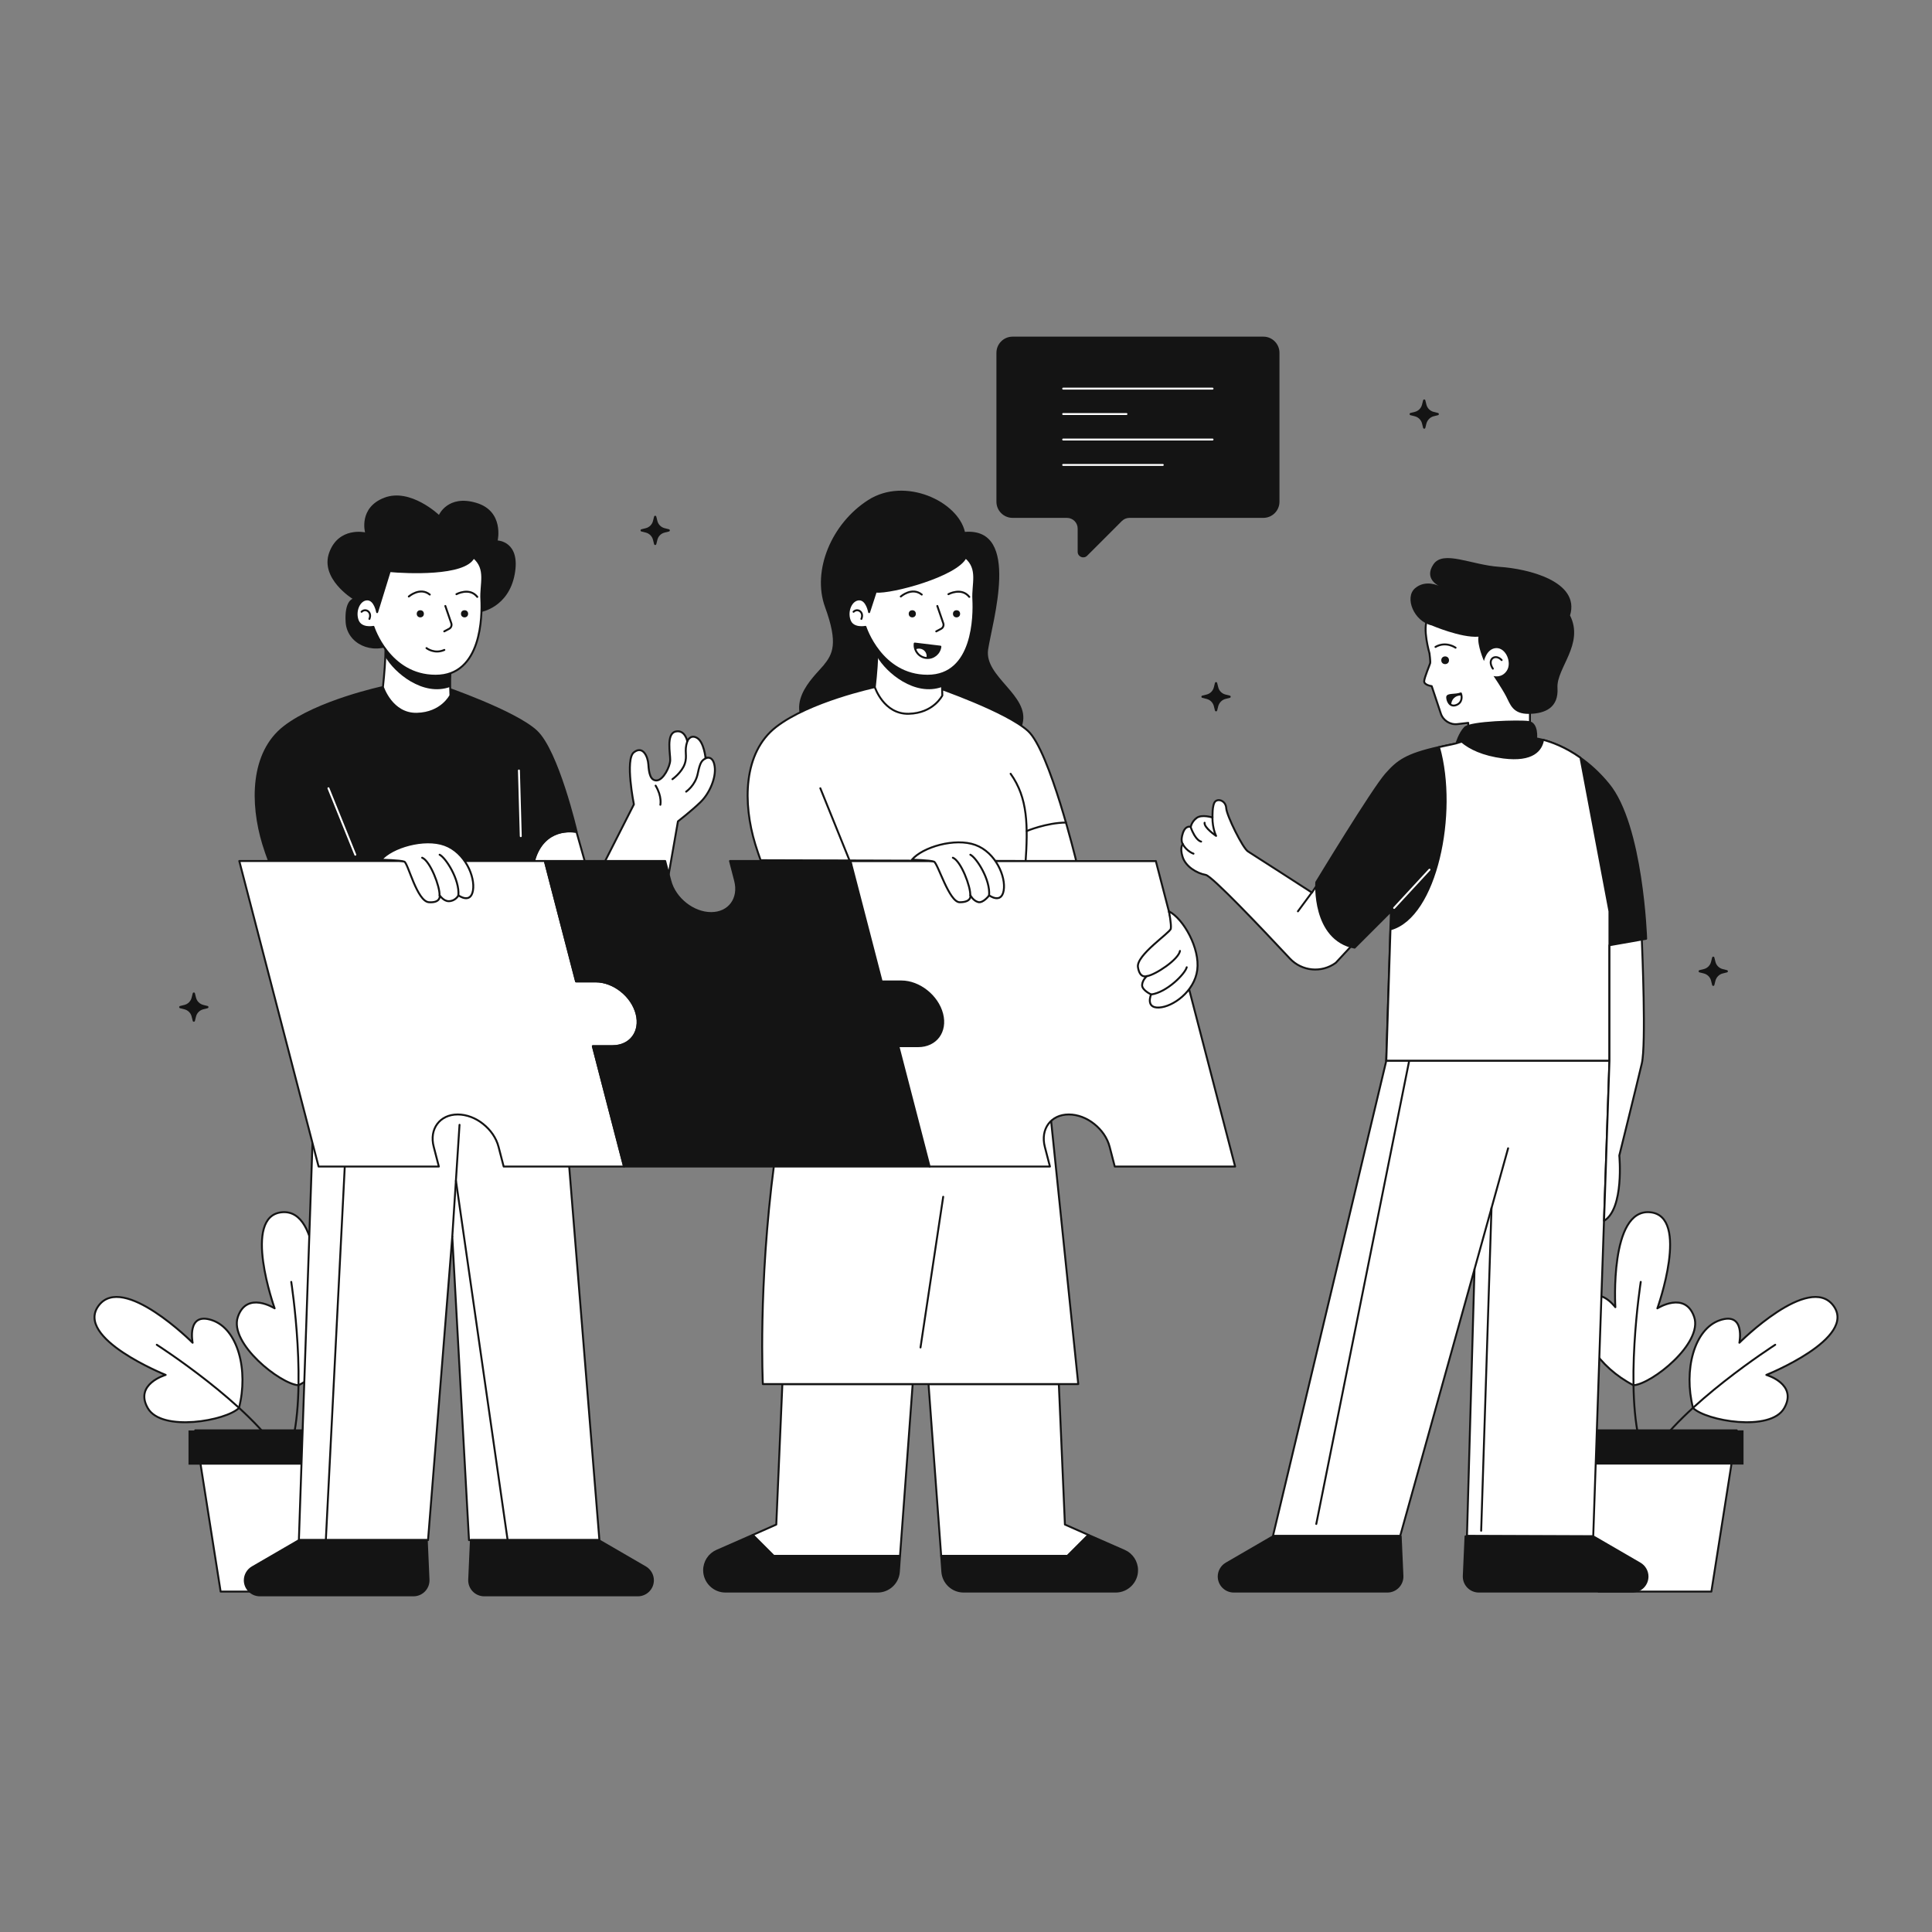 <svg xmlns="http://www.w3.org/2000/svg" xml:space="preserve" viewBox="0 0 2000 2000" enable-background="new 0 0 2000 2000" id="Puzzleorproblemsolving">
  <rect x="0" y="0" width="2000" height="2000" fill="#808080" stroke="none"/>
  <g fill="#000000" class="color000000 svgShape">
    <g fill="#000000" class="color000000 svgShape">
      <g fill="#000000" class="color000000 svgShape">
        <path d="M1752.6,1457.5c-10-39.2,1.2-81.8,27.8-90.8c26.7-9.1,20.2,23.3,20.2,23.3s72.1-72.2,97.3-38.4
				c25.2,33.8-69.4,71.7-69.4,71.7s32.8,9.4,18.5,34.4C1832.7,1482.7,1765.9,1470.8,1752.6,1457.5z" fill="#ffffff" stroke="#141414" stroke-width="2" stroke-linecap="round" stroke-linejoin="round" stroke-miterlimit="10" class="colorffffff svgShape colorStroke141414 svgStroke"></path>
        <path d="M1708.4,1507.9c32.5-53.8,129.3-115.8,129.3-115.8" fill="none" stroke="#141414" stroke-width="2" stroke-linecap="round" stroke-linejoin="round" stroke-miterlimit="10" class="colorStroke141414 svgStroke"></path>
      </g>
      <g fill="#000000" class="color000000 svgShape">
        <path d="M1691,1434c-36-18.5-60.5-55.1-49.6-81.1s30.8,0.3,30.8,0.3s-6.2-101.9,35.8-98.3s7.7,99.5,7.7,99.5
				s28.8-18.4,38.1,8.9C1763,1390.7,1709.8,1432.8,1691,1434z" fill="#ffffff" stroke="#141414" stroke-width="2" stroke-linecap="round" stroke-linejoin="round" stroke-miterlimit="10" class="colorffffff svgShape colorStroke141414 svgStroke"></path>
        <path d="M1699.5,1500.5c-18.7-60-1-173.5-1-173.5" fill="none" stroke="#141414" stroke-width="2" stroke-linecap="round" stroke-linejoin="round" stroke-miterlimit="10" class="colorStroke141414 svgStroke"></path>
      </g>
      <polygon points="1797.9 1480.7 1628.6 1480.7 1654.8 1647.6 1771.6 1647.6" fill="#ffffff" stroke="#141414" stroke-width="2" stroke-linecap="round" stroke-linejoin="round" stroke-miterlimit="10" class="colorffffff svgShape colorStroke141414 svgStroke"></polygon>
      <rect width="183.4" height="35.4" x="1621.5" y="1480.7" fill="#141414" class="color141414 svgShape"></rect>
    </g>
    <g fill="#000000" class="color000000 svgShape">
      <g fill="#000000" class="color000000 svgShape">
        <path d="M247.4,1457.5c10-39.2-1.2-81.8-27.8-90.8c-26.7-9.1-20.2,23.3-20.2,23.3s-72.1-72.2-97.3-38.4
				s69.4,71.7,69.4,71.7s-32.8,9.4-18.5,34.4C167.3,1482.7,234.1,1470.8,247.4,1457.5z" fill="#ffffff" stroke="#141414" stroke-width="2" stroke-linecap="round" stroke-linejoin="round" stroke-miterlimit="10" class="colorffffff svgShape colorStroke141414 svgStroke"></path>
        <path d="M291.6,1507.9c-32.5-53.8-129.3-115.8-129.3-115.8" fill="none" stroke="#141414" stroke-width="2" stroke-linecap="round" stroke-linejoin="round" stroke-miterlimit="10" class="colorStroke141414 svgStroke"></path>
      </g>
      <g fill="#000000" class="color000000 svgShape">
        <path d="M309,1434c36-18.5,60.5-55.1,49.6-81.1c-10.9-26-30.8,0.3-30.8,0.3s6.2-101.9-35.8-98.3s-7.7,99.5-7.7,99.5
				s-28.8-18.4-38.1,8.9C237,1390.7,290.2,1432.8,309,1434z" fill="#ffffff" stroke="#141414" stroke-width="2" stroke-linecap="round" stroke-linejoin="round" stroke-miterlimit="10" class="colorffffff svgShape colorStroke141414 svgStroke"></path>
        <path d="M300.5,1500.5c18.7-60,1-173.5,1-173.5" fill="none" stroke="#141414" stroke-width="2" stroke-linecap="round" stroke-linejoin="round" stroke-miterlimit="10" class="colorStroke141414 svgStroke"></path>
      </g>
      <polygon points="202.1 1480.7 371.4 1480.7 345.2 1647.6 228.4 1647.6" fill="#ffffff" stroke="#141414" stroke-width="2" stroke-linecap="round" stroke-linejoin="round" stroke-miterlimit="10" class="colorffffff svgShape colorStroke141414 svgStroke"></polygon>
      <rect width="183.4" height="35.4" x="195" y="1480.7" transform="rotate(-180 286.768 1498.457)" fill="#141414" class="color141414 svgShape"></rect>
    </g>
    <g fill="#000000" class="color000000 svgShape">
      <g fill="#000000" class="color000000 svgShape">
        <g fill="#000000" class="color000000 svgShape">
          <path d="M1324.5,365.2v154.2c0,9.2-7.5,16.7-16.7,16.7h-138.6c-3,0-5.8,1.2-7.9,3.3l-35.9,35.9
					c-3.6,3.6-9.8,1.1-9.8-4.1v-24c0-6.2-5-11.1-11.1-11.1h-56.3c-9.2,0-16.7-7.5-16.7-16.7V365.2c0-9.2,7.5-16.7,16.7-16.7h259.7
					C1317,348.5,1324.5,356,1324.5,365.2z" fill="#141414" class="color141414 svgShape"></path>
        </g>
        <line x1="1100.6" x2="1255.2" y1="402.3" y2="402.3" fill="none" stroke="#ffffff" stroke-width="2" stroke-linecap="round" stroke-linejoin="round" stroke-miterlimit="10" class="colorStrokeffffff svgStroke"></line>
        <line x1="1100.6" x2="1166.1" y1="428.6" y2="428.6" fill="none" stroke="#ffffff" stroke-width="2" stroke-linecap="round" stroke-linejoin="round" stroke-miterlimit="10" class="colorStrokeffffff svgStroke"></line>
        <line x1="1100.6" x2="1255.2" y1="455" y2="455" fill="none" stroke="#ffffff" stroke-width="2" stroke-linecap="round" stroke-linejoin="round" stroke-miterlimit="10" class="colorStrokeffffff svgStroke"></line>
        <line x1="1100.6" x2="1203.7" y1="481.3" y2="481.3" fill="none" stroke="#ffffff" stroke-width="2" stroke-linecap="round" stroke-linejoin="round" stroke-miterlimit="10" class="colorStrokeffffff svgStroke"></line>
      </g>
      <g fill="#000000" class="color000000 svgShape">
        <path d="M1261.1,731.1l-1.1,4.4c-0.3,1.2-2,1.2-2.3,0l-1.1-4.4c-0.9-3.8-3.9-6.7-7.6-7.6l-4.4-1.1
				c-1.2-0.3-1.2-2,0-2.3l4.4-1.1c3.8-0.9,6.7-3.9,7.6-7.6l1.1-4.4c0.3-1.2,2-1.2,2.3,0l1.1,4.4c0.9,3.8,3.9,6.7,7.6,7.6l4.4,1.1
				c1.2,0.3,1.2,2,0,2.3l-4.4,1.1C1265,724.4,1262.1,727.4,1261.1,731.1z" fill="#141414" class="color141414 svgShape"></path>
      </g>
      <g fill="#000000" class="color000000 svgShape">
        <path d="M1476.6,438.5l-1.1,4.4c-0.3,1.2-2,1.2-2.3,0l-1.1-4.4c-0.9-3.8-3.9-6.7-7.6-7.6l-4.4-1.1
				c-1.2-0.3-1.2-2,0-2.3l4.4-1.1c3.8-0.9,6.7-3.9,7.6-7.6l1.1-4.4c0.3-1.2,2-1.2,2.3,0l1.1,4.4c0.9,3.8,3.9,6.7,7.6,7.6l4.4,1.1
				c1.2,0.3,1.2,2,0,2.3l-4.4,1.1C1480.5,431.8,1477.6,434.8,1476.6,438.5z" fill="#141414" class="color141414 svgShape"></path>
      </g>
      <g fill="#000000" class="color000000 svgShape">
        <path d="M1775.8,1015.3l-1.1,4.4c-0.3,1.2-2,1.2-2.3,0l-1.1-4.4c-0.9-3.8-3.9-6.7-7.6-7.6l-4.4-1.1
				c-1.2-0.3-1.2-2,0-2.3l4.4-1.1c3.8-0.9,6.7-3.9,7.6-7.6l1.1-4.4c0.3-1.2,2-1.2,2.3,0l1.1,4.4c0.9,3.8,3.9,6.7,7.6,7.6l4.4,1.1
				c1.2,0.3,1.2,2,0,2.3l-4.4,1.1C1779.7,1008.6,1776.8,1011.5,1775.8,1015.3z" fill="#141414" class="color141414 svgShape"></path>
      </g>
      <g fill="#000000" class="color000000 svgShape">
        <path d="M680.5,558.9l-1.1,4.4c-0.3,1.2-2,1.2-2.3,0l-1.1-4.4c-0.9-3.8-3.9-6.7-7.6-7.6l-4.4-1.1
				c-1.2-0.3-1.2-2,0-2.3l4.4-1.1c3.8-0.9,6.7-3.9,7.6-7.6l1.1-4.4c0.3-1.2,2-1.2,2.3,0l1.1,4.4c0.9,3.8,3.9,6.7,7.6,7.6l4.4,1.1
				c1.2,0.3,1.2,2,0,2.3l-4.4,1.1C684.3,552.2,681.4,555.1,680.5,558.9z" fill="#141414" class="color141414 svgShape"></path>
      </g>
      <g fill="#000000" class="color000000 svgShape">
        <path d="M202.9,1052.4l-1.1,4.4c-0.3,1.2-2,1.2-2.3,0l-1.1-4.4c-0.9-3.8-3.9-6.7-7.6-7.6l-4.4-1.1
				c-1.2-0.3-1.2-2,0-2.3l4.4-1.1c3.8-0.9,6.7-3.9,7.6-7.6l1.1-4.4c0.3-1.2,2-1.2,2.3,0l1.1,4.4c0.9,3.8,3.9,6.7,7.6,7.6l4.4,1.1
				c1.2,0.3,1.2,2,0,2.3l-4.4,1.1C206.8,1045.7,203.8,1048.6,202.9,1052.4z" fill="#141414" class="color141414 svgShape"></path>
      </g>
    </g>
    <g fill="#000000" class="color000000 svgShape">
      <path d="M1362.6,917.4l-4.5,6.6c0,0-60.8-39.3-66.2-42.6c-5.4-3.3-22.1-37.2-22.5-44.7c-0.4-7.5-7.8-10.3-11.3-7.1
			c-3.5,3.2-2.9,16.7-2.9,16.7s-11-3.6-16.4,0.4c-5.4,4-6.1,9.3-6.1,9.3s-5.3-2.2-8.2,6.4c-2.9,8.6,0,11.4,0,11.4s-3.5,3.1-0.3,13.2
			s14.6,17,24,18.7c6.5,1.2,57.2,54.6,87,86.5c12.4,13.3,32.9,15.3,47.6,4.5l15.5-16.7L1362.6,917.4z" fill="#ffffff" stroke="#141414" stroke-width="2" stroke-linecap="round" stroke-linejoin="round" stroke-miterlimit="10" class="colorffffff svgShape colorStroke141414 svgStroke"></path>
      <g fill="#000000" class="color000000 svgShape">
        <g fill="#000000" class="color000000 svgShape">
          <path d="M1552.6,648.2c-47.8-13.6-68.7-16.7-74.6-7.5s1.8,35.7,1.8,35.7s1.1,8.4,0.7,10.1s-5.9,14.5-6.2,18.6
					c-0.3,4.1,7.8,5.2,7.8,5.2l9.4,28.3c2.4,7.3,9.7,11.9,17.3,11l11.1-1.3v8.6l63.9-2.7v-53.3L1552.6,648.2z" fill="#ffffff" stroke="#141414" stroke-width="2" stroke-linecap="round" stroke-linejoin="round" stroke-miterlimit="10" class="colorffffff svgShape colorStroke141414 svgStroke"></path>
          <path d="M1625.3,637.1c14.9,29.8-14.2,54.6-13,74.9c1.3,20.3-12.3,26.7-29.4,27c-17.1,0.3-19.5-10-23.8-18.2
					c-4.3-8.2-13-21-13-21s8.5,2.6,13.8-5.6c5.3-8.2-0.8-23.5-10.9-23.3c-10,0.3-12.8,13.4-12.8,13.4s-7.2-16.6-5.7-25.2
					c-18.1,1.4-48.5-11.7-48.5-11.7c-18.4-4.2-28.3-28.8-17.2-38.4c11.1-9.6,25.1-2.3,25.1-2.3s-16.3-7.1-6.1-22.4
					c10.2-15.3,39.3,0.6,68.5,2.5S1636,601.7,1625.3,637.1z" fill="#141414" class="color141414 svgShape"></path>
          <path d="M1554.5,683.3c-6.5-7-15.6-1-9.1,8.9" fill="none" stroke="#141414" stroke-width="2" stroke-linecap="round" stroke-linejoin="round" stroke-miterlimit="10" class="colorStroke141414 svgStroke"></path>
          <circle cx="1496" cy="683.5" r="4" fill="#141414" class="color141414 svgShape"></circle>
          <path d="M1506.8,670.5c0,0-9.9-7.1-20.8-0.8" fill="none" stroke="#141414" stroke-width="2" stroke-linecap="round" stroke-linejoin="round" stroke-miterlimit="10" class="colorStroke141414 svgStroke"></path>
          <g fill="#000000" class="color000000 svgShape">
            <path d="M1498.1,721.8c0,2.5,1.3,6.5,4.2,8c1.3,0.7,3,0.9,5,0.1c5.2-1.9,6.1-6.5,5.6-9.9c-0.1-0.9-0.4-1.7-0.6-2.3
						C1506.2,720.1,1498.1,718.2,1498.1,721.8z" fill="#141414" class="color141414 svgShape"></path>
            <path d="M1502.3,729.5c0,0.1,0,0.3,0,0.4c1.3,0.7,3,0.9,5,0.1c5.2-1.9,6.1-6.5,5.6-9.9c-0.4-0.1-0.8-0.1-1.2-0.1
						C1506.5,720,1502.3,724.2,1502.3,729.5z" fill="#ffffff" class="colorffffff svgShape"></path>
            <path d="M1512.3,717.8c-6.1,2.3-14.2,0.4-14.2,4s2.7,10.5,9.3,8.1S1513.6,720.9,1512.3,717.8z" fill="none" stroke="#141414" stroke-width="2" stroke-linecap="round" stroke-linejoin="round" stroke-miterlimit="10" class="colorStroke141414 svgStroke"></path>
          </g>
        </g>
        <path d="M1590.2,764.4c0,0,1.7-15.6-7.8-17c-9.5-1.4-60.5,0-66,5.9c-5.6,5.9-8.7,16.4-8.7,16.4
				S1559.5,761.1,1590.2,764.4z" fill="#141414" stroke="#141414" stroke-width="2" stroke-linecap="round" stroke-linejoin="round" stroke-miterlimit="10" class="color141414 svgShape colorStroke141414 svgStroke"></path>
        <path d="M1704.1,971.8l-34.3,6l-3.8,0.7V1098h-231l4.3-136l0.6-18.6l-37.6,37.6c-43.9-8.8-39.7-67.7-39.7-67.7
				s58.5-96.5,72.3-112c11.9-13.4,20.4-20.2,54.6-27.9c5.3-1.2,11.3-2.4,18.1-3.7c1.8-0.7,3.6-1.3,5.6-1.9
				c30.8-9.3,76.9-3.4,76.9-3.4s2.6,0.3,7.2,1.5c8.2,2.2,22.7,7.2,38.7,18.6c9.5,6.7,19.5,15.5,29.1,27.3
				C1700.3,854.4,1704.1,971.8,1704.1,971.8z" fill="#141414" stroke="#141414" stroke-width="2" stroke-linecap="round" stroke-linejoin="round" stroke-miterlimit="10" class="color141414 svgShape colorStroke141414 svgStroke"></path>
        <line x1="1443.2" x2="1479.8" y1="939.9" y2="900.3" fill="none" stroke="#ffffff" stroke-width="2" stroke-linecap="round" stroke-linejoin="round" stroke-miterlimit="10" class="colorStrokeffffff svgStroke"></line>
        <polygon points="1666.1 1098 1649.3 1590.4 1518.6 1589.9 1526.4 1313.9 1449.5 1589.9 1317.8 1589.9 1435.1 1098" fill="#ffffff" stroke="#141414" stroke-width="2" stroke-linecap="round" stroke-linejoin="round" stroke-miterlimit="10" class="colorffffff svgShape colorStroke141414 svgStroke"></polygon>
        <line x1="1526.4" x2="1561.2" y1="1313.9" y2="1188.7" fill="none" stroke="#141414" stroke-width="2" stroke-linecap="round" stroke-linejoin="round" stroke-miterlimit="10" class="colorStroke141414 svgStroke"></line>
        <line x1="1544" x2="1533.3" y1="1250.4" y2="1584.6" fill="#fff" stroke="#141414" stroke-width="2" stroke-linecap="round" stroke-linejoin="round" stroke-miterlimit="10" class="colorStroke141414 svgStroke"></line>
        <line x1="1458.8" x2="1362.6" y1="1098" y2="1577.6" fill="#fff" stroke="#141414" stroke-width="2" stroke-linecap="round" stroke-linejoin="round" stroke-miterlimit="10" class="colorStroke141414 svgStroke"></line>
        <path d="m1649.3 1590.4 48.4 28.1c4.8 2.8 7.8 8 7.8 13.5l0 0c0 8.6-7 15.6-15.6 15.6h-159c-8.9 0-16-7.4-15.6-16.3l1.8-40.9H1649.3zM1317.8 1590.4l-48.4 28.1c-4.8 2.8-7.8 8-7.8 13.5l0 0c0 8.6 7 15.6 15.6 15.6h159c8.9 0 16-7.4 15.6-16.3l-1.8-40.9H1317.8z" fill="#141414" stroke="#141414" stroke-width="2" stroke-linecap="round" stroke-linejoin="round" stroke-miterlimit="10" class="color141414 svgShape colorStroke141414 svgStroke"></path>
      </g>
      <path d="M1666.1,943.4l0,35.1V1098h-231l4.3-136c47.4-12.9,69.4-120.5,50.2-188.6c4.1-0.9,8.6-1.9,13.6-2.9
			c2.8-0.5,5.5-1.3,8.1-2.2c0.6-0.2,1.3-0.4,1.9-0.6c8.3,7,21.6,13.7,43.1,16.5c30.7,3.9,39.3-7.9,41.1-18.4
			c8.2,2.2,22.7,7.2,38.7,18.6L1666.1,943.4z" fill="#ffffff" stroke="#141414" stroke-width="2" stroke-linecap="round" stroke-linejoin="round" stroke-miterlimit="10" class="colorffffff svgShape colorStroke141414 svgStroke"></path>
      <path d="M1255.1 846.2c0 11.8 3.8 19.1 3.8 19.1s-12.7-8.6-11.9-13.6M1232.5 856c5.2 14.6 10.9 15.2 10.9 15.2M1224.3 873.8c4.5 7.8 11.2 9.9 11.2 9.9" fill="none" stroke="#141414" stroke-width="2" stroke-linecap="round" stroke-linejoin="round" stroke-miterlimit="10" class="colorStroke141414 svgStroke"></path>
      <line x1="1358" x2="1343.6" y1="923.9" y2="943.4" fill="none" stroke="#141414" stroke-width="2" stroke-linecap="round" stroke-linejoin="round" stroke-miterlimit="10" class="colorStroke141414 svgStroke"></line>
      <path d="M1699.6,972.6l-33.5,5.9V1098l-5.6,165.8c21.1-12.8,15.8-67.6,15.8-67.6s18.4-74.4,23.3-95.3
			C1704.2,1081.2,1700,982.5,1699.6,972.6z" fill="#ffffff" stroke="#141414" stroke-width="2" stroke-linecap="round" stroke-linejoin="round" stroke-miterlimit="10" class="colorffffff svgShape colorStroke141414 svgStroke"></path>
    </g>
    <g fill="#000000" class="color000000 svgShape">
      <path d="M596.8,861.2l8.5,30.2h-52.5C552.9,891.3,558.6,856,596.8,861.2z" fill="#ffffff" stroke="#141414" stroke-width="2" stroke-linecap="round" stroke-linejoin="round" stroke-miterlimit="10" class="colorffffff svgShape colorStroke141414 svgStroke"></path>
      <g fill="#000000" class="color000000 svgShape">
        <polygon points="578 1068.9 620.5 1594.3 485.5 1594.3 468.2 1280.2 443.1 1594.3 309.4 1594.3 327.4 1068.9" fill="#ffffff" stroke="#141414" stroke-width="2" stroke-linecap="round" stroke-linejoin="round" stroke-miterlimit="10" class="colorffffff svgShape colorStroke141414 svgStroke"></polygon>
        <line x1="356.9" x2="337.3" y1="1207.6" y2="1594.3" fill="none" stroke="#141414" stroke-width="2" stroke-linecap="round" stroke-linejoin="round" stroke-miterlimit="10" class="colorStroke141414 svgStroke"></line>
        <line x1="468.2" x2="475.7" y1="1280.2" y2="1164.4" fill="none" stroke="#141414" stroke-width="2" stroke-linecap="round" stroke-linejoin="round" stroke-miterlimit="10" class="colorStroke141414 svgStroke"></line>
        <path d="m309.6 1594.3-48.4 28.1c-4.8 2.8-7.8 8-7.8 13.5l0 0c0 8.6 7 15.6 15.6 15.6h159c8.9 0 16-7.4 15.6-16.3l-1.8-40.9H309.6zM619.7 1594.3l48.4 28.1c4.8 2.8 7.8 8 7.8 13.5l0 0c0 8.6-7 15.6-15.6 15.6h-159c-8.9 0-16-7.4-15.6-16.3l1.8-40.9H619.7z" fill="#141414" stroke="#141414" stroke-width="2" stroke-linecap="round" stroke-linejoin="round" stroke-miterlimit="10" class="color141414 svgShape colorStroke141414 svgStroke"></path>
        <line x1="472" x2="525.5" y1="1222.3" y2="1594.3" fill="none" stroke="#141414" stroke-width="2" stroke-linecap="round" stroke-linejoin="round" stroke-miterlimit="10" class="colorStroke141414 svgStroke"></line>
      </g>
      <path d="M278.5,891.3c-2.1-5.5-4.1-11.4-6-17.5c-12.8-42-12.8-94.5,21.7-121.3s102-41.2,102-41.2H460
			c0,0,72.8,25,95.1,45.5c22.3,20.5,41.8,104.3,41.8,104.3s-29.5-6.3-41.8,23.6c-0.8,2-1.6,4.2-2.2,6.5L278.5,891.3z" fill="#141414" stroke="#141414" stroke-width="2" stroke-linecap="round" stroke-linejoin="round" stroke-miterlimit="10" class="color141414 svgShape colorStroke141414 svgStroke"></path>
      <path d="M692.2,905.3l9.6-55c0,0,13.9-10.8,23.2-19.8c9.4-9,16.6-25.4,14.8-37.3c-1.8-12.1-9.4-8.3-9.4-8.3
			s-1.6-16.8-8.8-21s-10.1,3.5-10.1,3.5s-2.3-12.4-12.2-10.1c-9.9,2.3-5.3,23.3-5.5,29.7s-6.9,20.3-13.8,20.9
			c-6.9,0.5-8.3-8.1-8.8-16.4c-0.5-8.3-5.7-20-15-12.7c-9.4,7.2,0,53.9,0,53.9l-29.8,58.7L692.2,905.3z" fill="#ffffff" stroke="#141414" stroke-width="2" stroke-linecap="round" stroke-linejoin="round" stroke-miterlimit="10" class="colorffffff svgShape colorStroke141414 svgStroke"></path>
      <line x1="539.1" x2="537.2" y1="865.6" y2="797.6" fill="#141414" stroke="#ffffff" stroke-width="2" stroke-linecap="round" stroke-linejoin="round" stroke-miterlimit="10" class="colorStrokeffffff svgStroke"></line>
      <g fill="#000000" class="color000000 svgShape">
        <path d="M407.4,666.7c-22.6,12-48.2-0.6-49.6-22.6c-1.4-22,7.2-24.2,7.2-24.2s-34-20.9-24.2-47.9
				c9.8-27,37.1-20.9,37.1-20.9s-7-25.6,20-35.9c27-10.3,56.5,17.8,56.5,17.8s9.3-21.2,38.5-12.5c29.3,8.6,22.3,39,22.3,39
				s24,0.8,17.6,35.1c-6.4,34.3-35,39-35,39L407.4,666.7z" fill="#141414" class="color141414 svgShape"></path>
        <g fill="#000000" class="color000000 svgShape">
          <path d="M466,711.1c0.1,5.2,0.3,8.8,0.3,8.8s-9,18.4-34.8,19c-25.9,0.6-35.1-27.6-35.1-27.6s2-17.8,2.5-31.6
					c0,0,0,0,0,0c0.1-3.9,0.2-7.5,0-10.3l70.8,11.5C466.2,686.2,465.8,701.3,466,711.1z" fill="#ffffff" stroke="#141414" stroke-width="2" stroke-linecap="round" stroke-linejoin="round" stroke-miterlimit="10" class="colorffffff svgShape colorStroke141414 svgStroke"></path>
          <path d="M466,711.1c-28.2,10.2-57.7-14.6-67.2-31.3c0,0,0,0,0,0c0.1-3.9,0.2-7.5,0-10.3l70.8,11.5
					C466.2,686.2,465.8,701.3,466,711.1z" fill="#141414" class="color141414 svgShape"></path>
          <path d="M490.3,577c-9.2,18.8-70.1,15.7-86.8,14.2l-13.1,42.5c0,0-2.2-13.3-10.3-13.2c-8.1,0.1-13.3,11.9-9.9,21.5
					s16.4,6.9,16.4,6.9s16.1,50.6,64.3,50.6s48.2-62.7,47.4-78.8C497.3,604.6,504.4,589,490.3,577z" fill="#ffffff" stroke="#141414" stroke-width="2" stroke-linecap="round" stroke-linejoin="round" stroke-miterlimit="10" class="colorffffff svgShape colorStroke141414 svgStroke"></path>
          <path d="M374.3 633.3c4.2-4.1 11.1.3 8.1 7.4M461 627.3l6.2 18c.7 2.1-.2 4.5-2.2 5.6l-5.1 2.7" fill="none" stroke="#141414" stroke-width="2" stroke-linecap="round" stroke-linejoin="round" stroke-miterlimit="10" class="colorStroke141414 svgStroke"></path>
          <circle cx="435.1" cy="635.4" r="3.7" fill="#141414" class="color141414 svgShape"></circle>
          <circle cx="480.9" cy="635.4" r="3.7" fill="#141414" class="color141414 svgShape"></circle>
          <path d="M423.2 617.5c0 0 11.6-10.2 21.7-2M472.5 615.1c0 0 13.5-7.4 21.6 2.8M441.5 670.9c0 0 8.1 6.5 18.5 1.9" fill="none" stroke="#141414" stroke-width="2" stroke-linecap="round" stroke-linejoin="round" stroke-miterlimit="10" class="colorStroke141414 svgStroke"></path>
        </g>
      </g>
      <line x1="367.8" x2="340" y1="884.8" y2="816" fill="#141414" stroke="#ffffff" stroke-width="2" stroke-linecap="round" stroke-linejoin="round" stroke-miterlimit="10" class="colorStrokeffffff svgStroke"></line>
      <g fill="#000000" class="color000000 svgShape">
        <polygon points="944.8 1432.8 931.7 1610.6 800.8 1610.6 779.2 1589 803.6 1578.2 809.9 1432.8" fill="#ffffff" stroke="#141414" stroke-width="2" stroke-linecap="round" stroke-linejoin="round" stroke-miterlimit="10" class="colorffffff svgShape colorStroke141414 svgStroke"></polygon>
        <path d="M931.7,1610.6l-1.2,16.6c-0.9,11.5-10.5,20.4-22,20.4H751c-6.1,0-11.6-2.5-15.6-6.5c-4-4-6.5-9.5-6.5-15.6
				c0-8.8,5.2-16.7,13.2-20.2l37.1-16.3l21.6,21.6H931.7z" fill="#141414" stroke="#141414" stroke-width="2" stroke-linecap="round" stroke-linejoin="round" stroke-miterlimit="10" class="color141414 svgShape colorStroke141414 svgStroke"></path>
      </g>
      <g fill="#000000" class="color000000 svgShape">
        <polygon points="961.2 1432.8 974.3 1610.6 1105.2 1610.6 1126.8 1589 1102.4 1578.2 1096.1 1432.8" fill="#ffffff" stroke="#141414" stroke-width="2" stroke-linecap="round" stroke-linejoin="round" stroke-miterlimit="10" class="colorffffff svgShape colorStroke141414 svgStroke"></polygon>
        <path d="M974.3,1610.6l1.2,16.6c0.9,11.5,10.5,20.4,22,20.4H1155c6.1,0,11.6-2.5,15.6-6.5c4-4,6.5-9.5,6.5-15.6
				c0-8.8-5.2-16.7-13.2-20.2l-37.1-16.3l-21.6,21.6H974.3z" fill="#141414" stroke="#141414" stroke-width="2" stroke-linecap="round" stroke-linejoin="round" stroke-miterlimit="10" class="color141414 svgShape colorStroke141414 svgStroke"></path>
      </g>
      <path d="M998.9,550.6c-7.4-31.8-62.1-57.3-100.1-33c-38,24.2-58.5,73.1-44.7,110.9c13.8,37.8,7.9,48.7-1.7,60.4
			c-9.6,11.7-46.7,43-7.7,73.5c39,30.5,73.6-13,129.6-7.1c56.1,5.9,76.3,23.8,84.2-5.9c7.8-29.7-39.8-48.6-35.6-77
			C1027.1,644.2,1057.3,546,998.9,550.6z" fill="#141414" class="color141414 svgShape"></path>
      <path d="M801.4 1204.8c-16.7 127-11.7 228-11.7 228h326.5l-28.1-272.5L801.4 1204.8zM1114.1 891.3c0 0-27.5-114-49.8-134.5-22.3-20.5-95.1-45.5-95.1-45.5h-63.7c0 0-67.4 14.4-102 41.2-34.5 26.7-34.5 79.3-21.7 121.3 1.8 5.9 3.7 11.4 5.6 16.7l274.9.8H1114.1z" fill="#ffffff" stroke="#141414" stroke-width="2" stroke-linecap="round" stroke-linejoin="round" stroke-miterlimit="10" class="colorffffff svgShape colorStroke141414 svgStroke"></path>
      <path d="M1061.5,895.1c2.8-40.6,2.6-69-15.3-94.1" fill="none" stroke="#141414" stroke-width="2" stroke-linecap="round" stroke-linejoin="round" stroke-miterlimit="10" class="colorStroke141414 svgStroke"></path>
      <g fill="#000000" class="color000000 svgShape">
        <path d="M975.2,711.1c0.1,5.2,0.3,8.8,0.3,8.8s-9,18.4-34.8,19c-25.9,0.6-35.1-27.6-35.1-27.6s2-17.8,2.5-31.6
				c0,0,0,0,0,0c0.1-3.9,0.2-7.5,0-10.3l70.8,11.5C975.5,686.2,975.1,701.3,975.2,711.1z" fill="#ffffff" stroke="#141414" stroke-width="2" stroke-linecap="round" stroke-linejoin="round" stroke-miterlimit="10" class="colorffffff svgShape colorStroke141414 svgStroke"></path>
        <path d="M975.2,711.1c-28.2,10.2-57.7-14.6-67.2-31.3c0,0,0,0,0,0c0.1-3.9,0.2-7.5,0-10.3l70.8,11.5
				C975.5,686.2,975.1,701.3,975.2,711.1z" fill="#141414" class="color141414 svgShape"></path>
        <path d="M999.6,577c-9.2,18.8-76.3,37-93,35.5l-6.9,21.2c0,0-2.2-13.3-10.3-13.2c-8.1,0.1-13.3,11.9-9.9,21.5
				c3.3,9.6,16.4,6.9,16.4,6.9s16.1,50.6,64.3,50.6c48.2,0,48.2-62.7,47.4-78.8C1006.6,604.6,1013.7,589,999.6,577z" fill="#ffffff" stroke="#141414" stroke-width="2" stroke-linecap="round" stroke-linejoin="round" stroke-miterlimit="10" class="colorffffff svgShape colorStroke141414 svgStroke"></path>
        <g fill="#000000" class="color000000 svgShape">
          <path d="M973.5,669.4c-0.9,7.2-7.3,12.3-14.4,11.7c-0.2,0-0.3,0-0.5,0c-5.2-0.6-9.3-4.1-11-8.7
					c-0.7-1.9-1-4-0.7-6.2L973.5,669.4z" fill="#141414" class="color141414 svgShape"></path>
          <path d="M959.2,680.3c0,0.3-0.1,0.5-0.1,0.8c-0.2,0-0.3,0-0.5,0c-5.2-0.6-9.3-4.1-11-8.7c1.4-0.8,3-1.1,4.7-0.9
					C956.7,672,959.8,675.9,959.2,680.3z" fill="#ffffff" class="colorffffff svgShape"></path>
          <path d="M973.5,669.4c-0.9,7.2-7.3,12.3-14.4,11.7c-0.2,0-0.3,0-0.5,0c-5.2-0.6-9.3-4.1-11-8.7
					c-0.7-1.9-1-4-0.7-6.2L973.5,669.4z" fill="none" stroke="#141414" stroke-width="2" stroke-linecap="round" stroke-linejoin="round" stroke-miterlimit="10" class="colorStroke141414 svgStroke"></path>
        </g>
        <path d="M883.6 633.3c4.2-4.1 11.1.3 8.1 7.4M970.3 627.3l6.2 18c.7 2.1-.2 4.5-2.2 5.6l-5.1 2.7" fill="none" stroke="#141414" stroke-width="2" stroke-linecap="round" stroke-linejoin="round" stroke-miterlimit="10" class="colorStroke141414 svgStroke"></path>
        <circle cx="944.4" cy="635.4" r="3.7" fill="#141414" class="color141414 svgShape"></circle>
        <circle cx="990.2" cy="635.4" r="3.7" fill="#141414" class="color141414 svgShape"></circle>
        <path d="M932.5 617.5c0 0 11.6-10.2 21.7-2M981.8 615.1c0 0 13.5-7.4 21.6 2.8" fill="none" stroke="#141414" stroke-width="2" stroke-linecap="round" stroke-linejoin="round" stroke-miterlimit="10" class="colorStroke141414 svgStroke"></path>
      </g>
      <g fill="#000000" class="color000000 svgShape">
        <path d="M659,1049.5c2.4,9.3,0.8,17.6-3.7,23.7c-4.5,6.1-11.9,9.8-21.2,9.8h-20.4l32.3,124.6H521.4l-5.3-20.4
				c-2.4-9.3-8.3-17.6-16-23.7c-7.6-6.1-17-9.8-26.3-9.8c-18.5,0-29.7,15-24.8,33.5l5.3,20.4H329.8l-82.1-316.3H564l32.3,124.6h20.4
				C635.3,1015.9,654.2,1030.9,659,1049.5z" fill="#ffffff" stroke="#141414" stroke-width="2" stroke-linecap="round" stroke-linejoin="round" stroke-miterlimit="10" class="colorffffff svgShape colorStroke141414 svgStroke"></path>
        <path d="M975.2,1049.5c2.4,9.3,0.8,17.6-3.7,23.7c-4.5,6.1-11.9,9.8-21.2,9.8H930l32.3,124.6H646L613.7,1083h20.4
				c9.3,0,16.7-3.8,21.2-9.8c4.5-6.1,6.1-14.5,3.7-23.7c-4.8-18.5-23.7-33.5-42.2-33.5h-20.4L564,891.3h124.6l5.3,20.4
				c2.4,9.3,8.3,17.6,16,23.7c7.7,6.1,17,9.8,26.3,9.8c18.5,0,29.6-15,24.8-33.5l-5.3-20.4h124.6l32.3,124.6H933
				C951.5,1015.9,970.4,1030.9,975.2,1049.5z" fill="#141414" stroke="#141414" stroke-width="2" stroke-linecap="round" stroke-linejoin="round" stroke-miterlimit="10" class="color141414 svgShape colorStroke141414 svgStroke"></path>
        <path d="M1196.5,891.3l82.1,316.3H1154l-5.3-20.4c-2.4-9.3-8.3-17.6-16-23.7c-7.6-6.1-17-9.8-26.3-9.8
				c-18.5,0-29.6,15-24.8,33.5l5.3,20.4H962.3L930,1083h20.4c9.3,0,16.7-3.8,21.2-9.8c4.5-6.1,6.1-14.5,3.7-23.7
				c-4.8-18.5-23.7-33.5-42.2-33.5h-20.4l-32.3-124.6H1196.5z" fill="#ffffff" stroke="#141414" stroke-width="2" stroke-linecap="round" stroke-linejoin="round" stroke-miterlimit="10" class="colorffffff svgShape colorStroke141414 svgStroke"></path>
      </g>
      <g fill="#000000" class="color000000 svgShape">
        <path d="M944,890c11-13.1,44.6-23,65.7-15.3c21.1,7.7,31.8,33,29.3,47.2c-2.5,14.2-15,5-15,5s-6.3,8.4-11.5,6.9
				c-5.2-1.5-7.9-6.9-7.9-6.9s1.5,7.1-11.1,7.1c-11,0-22.6-40.3-26.6-42C962.8,890.4,944,890,944,890z" fill="#ffffff" stroke="#141414" stroke-width="2" stroke-linecap="round" stroke-linejoin="round" stroke-miterlimit="10" class="colorffffff svgShape colorStroke141414 svgStroke"></path>
        <path d="M1004.4 927c.6-9-9.6-35.7-18-39.1M1023.9 927c1.5-16.5-13.1-39.1-19.4-42.2" fill="none" stroke="#141414" stroke-width="2" stroke-linecap="round" stroke-linejoin="round" stroke-miterlimit="10" class="colorStroke141414 svgStroke"></path>
      </g>
      <g fill="#000000" class="color000000 svgShape">
        <path d="M394.6,890c11-13.1,44.6-23,65.7-15.3c21.1,7.7,31.8,33,29.3,47.2c-2.5,14.2-15,5-15,5s-3.1,6-10.1,6
				c-5.4,0-9.3-6-9.3-6s1.5,7.9-11.1,7.1c-12.5-0.8-21.6-40.3-25.5-42C414.5,890.4,394.6,890,394.6,890z" fill="#ffffff" stroke="#141414" stroke-width="2" stroke-linecap="round" stroke-linejoin="round" stroke-miterlimit="10" class="colorffffff svgShape colorStroke141414 svgStroke"></path>
        <path d="M455 927c.6-9-9.6-35.7-18-39.1M474.5 927c1.5-16.5-13.1-39.1-19.4-42.2" fill="none" stroke="#141414" stroke-width="2" stroke-linecap="round" stroke-linejoin="round" stroke-miterlimit="10" class="colorStroke141414 svgStroke"></path>
      </g>
      <g fill="#000000" class="color000000 svgShape">
        <path d="M1210.1,943.4c15.2,7.9,32.2,38.4,29.3,60.7c-2.9,22.3-25.2,38.2-39.6,38.9s-8.2-13.6-8.2-13.6
				s-9.5-4.3-9.3-9.7c0.3-5.4,5-9.3,5-9.3s-7.4,3.2-9.3-9.2c-2-12.4,33.3-35.6,34-39.8C1212.8,957.2,1210.1,943.4,1210.1,943.4z" fill="#ffffff" stroke="#141414" stroke-width="2" stroke-linecap="round" stroke-linejoin="round" stroke-miterlimit="10" class="colorffffff svgShape colorStroke141414 svgStroke"></path>
        <path d="M1187.3 1010.5c8.9-1.4 32.7-17.2 34.2-26.1M1191.6 1029.5c16.4-2.2 35.2-21.4 36.9-28.2" fill="none" stroke="#141414" stroke-width="2" stroke-linecap="round" stroke-linejoin="round" stroke-miterlimit="10" class="colorStroke141414 svgStroke"></path>
      </g>
      <line x1="881.2" x2="849.2" y1="895.1" y2="816" fill="none" stroke="#141414" stroke-width="2" stroke-linecap="round" stroke-linejoin="round" stroke-miterlimit="10" class="colorStroke141414 svgStroke"></line>
      <line x1="952.9" x2="976.4" y1="1394.9" y2="1238.9" fill="#fff" stroke="#141414" stroke-width="2" stroke-linecap="round" stroke-linejoin="round" stroke-miterlimit="10" class="colorStroke141414 svgStroke"></line>
      <path d="M731.6 784.5c-5.1 2.4-6.8 4.2-9.3 16.4s-12 18.6-12 18.6M711.5 767.4c-3.6 10.5.4 14.6-2.7 23.5-3.1 8.9-12.7 15.7-12.7 15.7M678.7 813.3c6.8 11.3 4.9 19.8 4.9 19.8" fill="none" stroke="#141414" stroke-width="2" stroke-linecap="round" stroke-linejoin="round" stroke-miterlimit="10" class="colorStroke141414 svgStroke"></path>
      <path d="M1062.8,860.3c0,0,20.4-8.6,40.7-8.8" fill="#ffffff" stroke="#141414" stroke-width="2" stroke-linecap="round" stroke-linejoin="round" stroke-miterlimit="10" class="colorffffff svgShape colorStroke141414 svgStroke"></path>
    </g>
  </g>
</svg>
